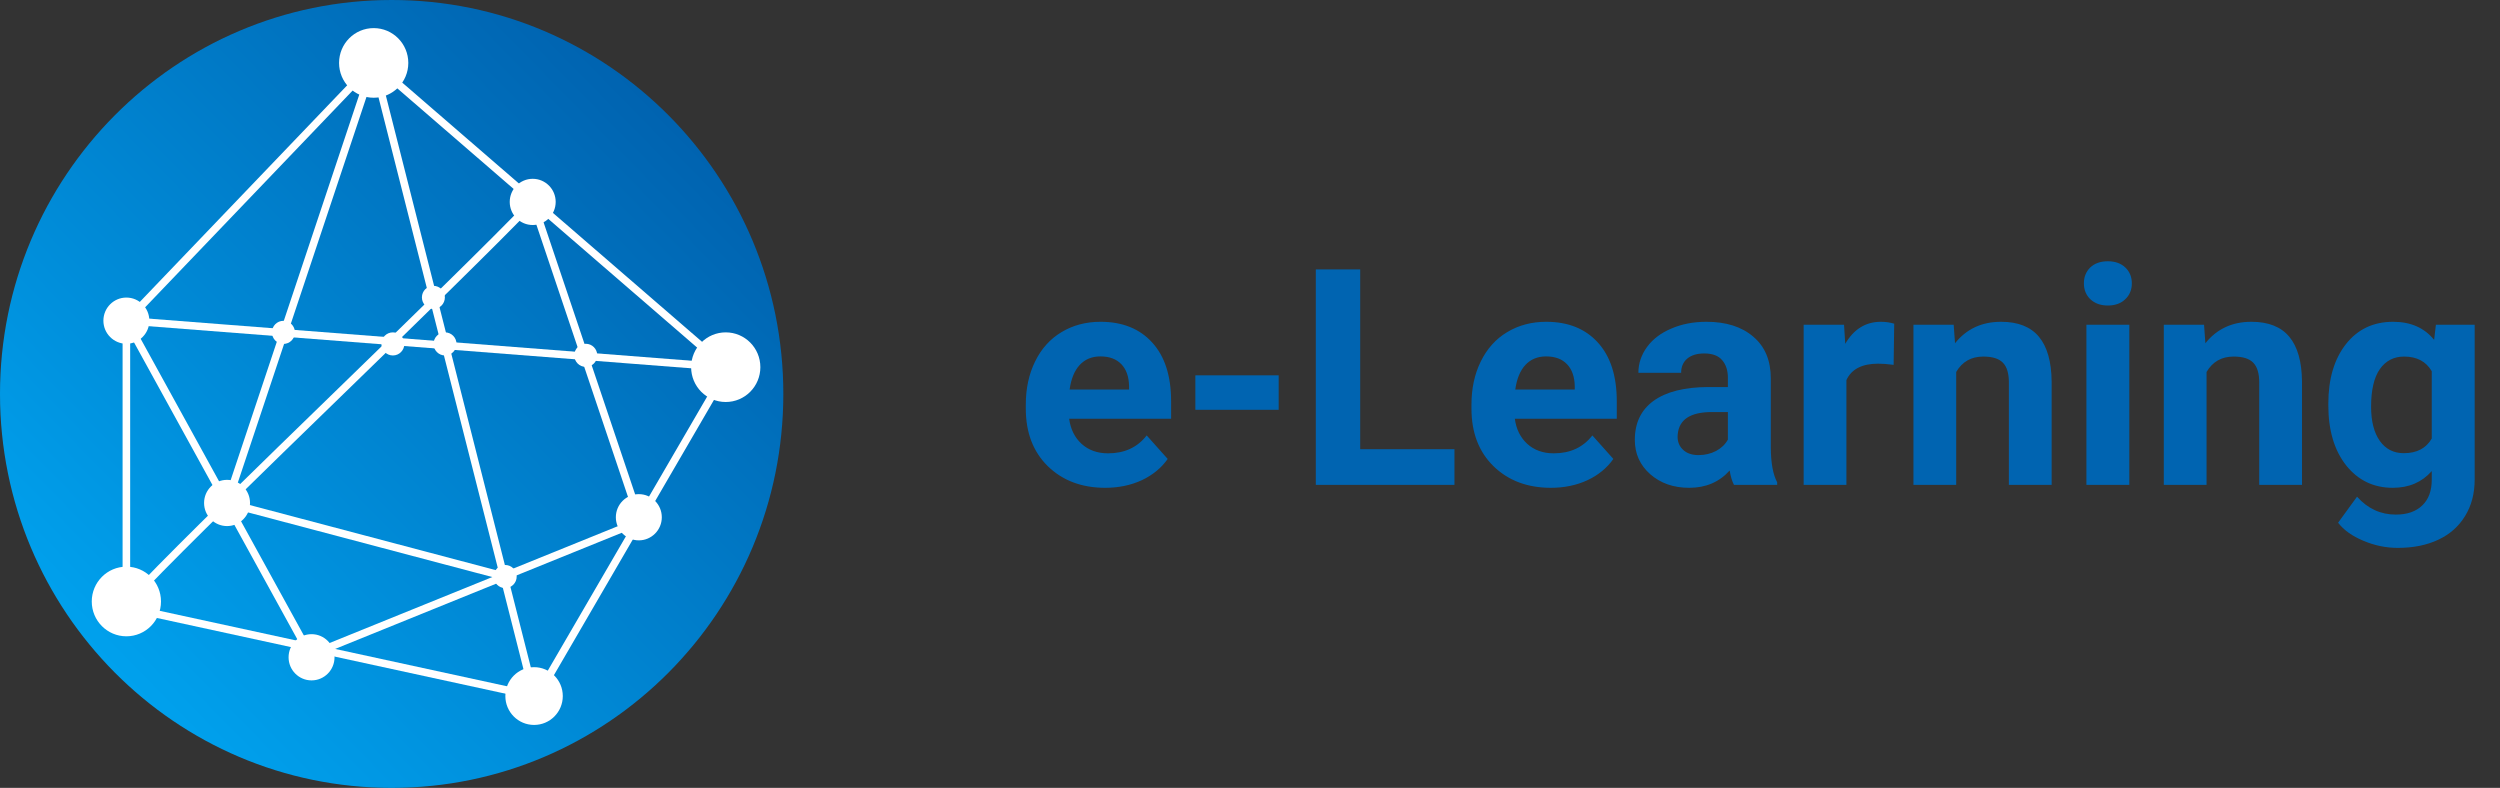 <svg width="165" height="52" viewBox="0 0 165 52" fill="none" xmlns="http://www.w3.org/2000/svg">
<rect x="0" y="0" width="165" height="52" fill="#333333" stroke="none"/>
<path d="M25.85 52C40.127 52 51.7 40.359 51.7 26C51.7 11.641 40.127 0 25.85 0C11.573 0 0 11.641 0 26C0 40.359 11.573 52 25.85 52Z" fill="url(#paint0_linear)"/>
<path d="M24.663 6.451C25.925 6.451 26.948 5.423 26.948 4.153C26.948 2.884 25.925 1.855 24.663 1.855C23.401 1.855 22.378 2.884 22.378 4.153C22.378 5.423 23.401 6.451 24.663 6.451Z" fill="white"/>
<path d="M35.249 47.846C36.296 47.846 37.144 46.993 37.144 45.94C37.144 44.887 36.296 44.033 35.249 44.033C34.202 44.033 33.353 44.887 33.353 45.94C33.353 46.993 34.202 47.846 35.249 47.846Z" fill="white"/>
<path d="M8.341 41.996C9.603 41.996 10.626 40.968 10.626 39.698C10.626 38.429 9.603 37.4 8.341 37.4C7.079 37.4 6.056 38.429 6.056 39.698C6.056 40.968 7.079 41.996 8.341 41.996Z" fill="white"/>
<path d="M47.899 26.532C49.161 26.532 50.184 25.503 50.184 24.233C50.184 22.964 49.161 21.936 47.899 21.936C46.637 21.936 45.614 22.964 45.614 24.233C45.614 25.503 46.637 26.532 47.899 26.532Z" fill="white"/>
<path d="M35.159 14.851C35.996 14.851 36.675 14.168 36.675 13.326C36.675 12.484 35.996 11.801 35.159 11.801C34.321 11.801 33.642 12.484 33.642 13.326C33.642 14.168 34.321 14.851 35.159 14.851Z" fill="white"/>
<path d="M8.341 22.689C9.178 22.689 9.857 22.006 9.857 21.164C9.857 20.322 9.178 19.639 8.341 19.639C7.503 19.639 6.824 20.322 6.824 21.164C6.824 22.006 7.503 22.689 8.341 22.689Z" fill="white"/>
<path d="M20.562 44.906C21.4 44.906 22.079 44.223 22.079 43.381C22.079 42.538 21.4 41.855 20.562 41.855C19.725 41.855 19.046 42.538 19.046 43.381C19.046 44.223 19.725 44.906 20.562 44.906Z" fill="white"/>
<path d="M14.985 34.721C15.823 34.721 16.502 34.038 16.502 33.195C16.502 32.353 15.823 31.67 14.985 31.67C14.148 31.67 13.469 32.353 13.469 33.195C13.469 34.038 14.148 34.721 14.985 34.721Z" fill="white"/>
<path d="M42.163 35.664C43 35.664 43.679 34.981 43.679 34.139C43.679 33.296 43 32.613 42.163 32.613C41.325 32.613 40.646 33.296 40.646 34.139C40.646 34.981 41.325 35.664 42.163 35.664Z" fill="white"/>
<path d="M24.673 4.154L8.341 21.213" stroke="white" stroke-width="0.5" stroke-miterlimit="10"/>
<path d="M35.159 13.326C29.721 18.996 14.906 33.004 9.468 38.674" stroke="white" stroke-width="0.5" stroke-miterlimit="10"/>
<path d="M48.089 24.234L35.159 46.471" stroke="white" stroke-width="0.5" stroke-miterlimit="10"/>
<path d="M42.153 34.44L20.562 43.19" stroke="white" stroke-width="0.5" stroke-miterlimit="10"/>
<path d="M35.248 45.938L7.952 40.008" stroke="white" stroke-width="0.5" stroke-miterlimit="10"/>
<path d="M47.889 24.234L24.663 4.154" stroke="white" stroke-width="0.5" stroke-miterlimit="10"/>
<path d="M47.899 24.235L8.341 21.164" stroke="white" stroke-width="0.5" stroke-miterlimit="10"/>
<path d="M8.341 21.164V39.698" stroke="white" stroke-width="0.5" stroke-miterlimit="10"/>
<path d="M24.673 4.154L14.985 33.195" stroke="white" stroke-width="0.5" stroke-miterlimit="10"/>
<path d="M24.663 4.154L35.279 46.029" stroke="white" stroke-width="0.5" stroke-miterlimit="10"/>
<path d="M35.159 13.326L42.163 34.138" stroke="white" stroke-width="0.5" stroke-miterlimit="10"/>
<path d="M8.341 21.164L20.562 43.381" stroke="white" stroke-width="0.5" stroke-miterlimit="10"/>
<path d="M38.661 24.215C39.079 24.215 39.419 23.873 39.419 23.452C39.419 23.031 39.079 22.689 38.661 22.689C38.242 22.689 37.902 23.031 37.902 23.452C37.902 23.873 38.242 24.215 38.661 24.215Z" fill="white"/>
<path d="M33.343 38.814C33.761 38.814 34.101 38.473 34.101 38.052C34.101 37.63 33.761 37.289 33.343 37.289C32.924 37.289 32.584 37.63 32.584 38.052C32.584 38.473 32.924 38.814 33.343 38.814Z" fill="white"/>
<path d="M25.93 23.461C26.349 23.461 26.688 23.119 26.688 22.698C26.688 22.277 26.349 21.936 25.93 21.936C25.511 21.936 25.172 22.277 25.172 22.698C25.172 23.119 25.511 23.461 25.93 23.461Z" fill="white"/>
<path d="M18.706 22.699C19.125 22.699 19.465 22.358 19.465 21.936C19.465 21.515 19.125 21.174 18.706 21.174C18.288 21.174 17.948 21.515 17.948 21.936C17.948 22.358 18.288 22.699 18.706 22.699Z" fill="white"/>
<path d="M28.604 20.39C29.023 20.39 29.362 20.049 29.362 19.628C29.362 19.207 29.023 18.865 28.604 18.865C28.185 18.865 27.846 19.207 27.846 19.628C27.846 20.049 28.185 20.39 28.604 20.39Z" fill="white"/>
<path d="M29.372 23.461C29.791 23.461 30.13 23.119 30.13 22.698C30.13 22.277 29.791 21.936 29.372 21.936C28.953 21.936 28.614 22.277 28.614 22.698C28.614 23.119 28.953 23.461 29.372 23.461Z" fill="white"/>
<path d="M33.343 38.052L14.985 33.195" stroke="white" stroke-width="0.5" stroke-miterlimit="10"/>
<path d="M72.947 32.195C71.398 32.195 70.135 31.72 69.158 30.77C68.188 29.819 67.703 28.553 67.703 26.971V26.697C67.703 25.636 67.908 24.689 68.318 23.855C68.728 23.016 69.308 22.371 70.057 21.922C70.812 21.466 71.671 21.238 72.635 21.238C74.08 21.238 75.216 21.694 76.043 22.605C76.876 23.517 77.293 24.809 77.293 26.482V27.635H70.564C70.656 28.325 70.929 28.878 71.385 29.295C71.847 29.712 72.43 29.92 73.133 29.92C74.22 29.92 75.07 29.526 75.682 28.738L77.068 30.291C76.645 30.89 76.072 31.359 75.35 31.697C74.627 32.029 73.826 32.195 72.947 32.195ZM72.625 23.523C72.065 23.523 71.609 23.712 71.258 24.09C70.913 24.467 70.691 25.008 70.594 25.711H74.519V25.486C74.507 24.861 74.337 24.38 74.012 24.041C73.686 23.696 73.224 23.523 72.625 23.523ZM84.393 27.049H78.894V24.773H84.393V27.049ZM89.773 29.646H95.994V32H86.844V17.781H89.773V29.646ZM102.361 32.195C100.812 32.195 99.549 31.72 98.572 30.77C97.602 29.819 97.117 28.553 97.117 26.971V26.697C97.117 25.636 97.322 24.689 97.732 23.855C98.143 23.016 98.722 22.371 99.471 21.922C100.226 21.466 101.085 21.238 102.049 21.238C103.494 21.238 104.63 21.694 105.457 22.605C106.29 23.517 106.707 24.809 106.707 26.482V27.635H99.978C100.07 28.325 100.343 28.878 100.799 29.295C101.261 29.712 101.844 29.92 102.547 29.92C103.634 29.92 104.484 29.526 105.096 28.738L106.482 30.291C106.059 30.89 105.486 31.359 104.764 31.697C104.041 32.029 103.24 32.195 102.361 32.195ZM102.039 23.523C101.479 23.523 101.023 23.712 100.672 24.09C100.327 24.467 100.105 25.008 100.008 25.711H103.934V25.486C103.921 24.861 103.751 24.38 103.426 24.041C103.1 23.696 102.638 23.523 102.039 23.523ZM114.441 32C114.311 31.746 114.217 31.43 114.158 31.053C113.475 31.814 112.586 32.195 111.492 32.195C110.457 32.195 109.598 31.896 108.914 31.297C108.237 30.698 107.898 29.943 107.898 29.031C107.898 27.912 108.312 27.052 109.139 26.453C109.972 25.854 111.173 25.551 112.742 25.545H114.041V24.939C114.041 24.451 113.914 24.061 113.66 23.768C113.413 23.475 113.019 23.328 112.479 23.328C112.003 23.328 111.629 23.442 111.355 23.67C111.089 23.898 110.955 24.21 110.955 24.607H108.133C108.133 23.995 108.322 23.429 108.699 22.908C109.077 22.387 109.611 21.98 110.301 21.688C110.991 21.388 111.766 21.238 112.625 21.238C113.927 21.238 114.959 21.567 115.721 22.225C116.489 22.876 116.873 23.794 116.873 24.979V29.559C116.88 30.561 117.02 31.32 117.293 31.834V32H114.441ZM112.107 30.037C112.524 30.037 112.908 29.946 113.26 29.764C113.611 29.575 113.872 29.324 114.041 29.012V27.195H112.986C111.574 27.195 110.822 27.684 110.73 28.66L110.721 28.826C110.721 29.178 110.844 29.467 111.092 29.695C111.339 29.923 111.678 30.037 112.107 30.037ZM124.979 24.08C124.594 24.028 124.256 24.002 123.963 24.002C122.895 24.002 122.195 24.363 121.863 25.086V32H119.041V21.434H121.707L121.785 22.693C122.352 21.723 123.136 21.238 124.139 21.238C124.451 21.238 124.744 21.281 125.018 21.365L124.979 24.08ZM128.943 21.434L129.031 22.654C129.786 21.71 130.799 21.238 132.068 21.238C133.188 21.238 134.021 21.567 134.568 22.225C135.115 22.882 135.395 23.865 135.408 25.174V32H132.586V25.242C132.586 24.643 132.456 24.21 132.195 23.943C131.935 23.67 131.502 23.533 130.896 23.533C130.102 23.533 129.507 23.872 129.109 24.549V32H126.287V21.434H128.943ZM140.535 32H137.703V21.434H140.535V32ZM137.537 18.699C137.537 18.276 137.677 17.928 137.957 17.654C138.243 17.381 138.631 17.244 139.119 17.244C139.601 17.244 139.985 17.381 140.271 17.654C140.558 17.928 140.701 18.276 140.701 18.699C140.701 19.129 140.555 19.48 140.262 19.754C139.975 20.027 139.594 20.164 139.119 20.164C138.644 20.164 138.26 20.027 137.967 19.754C137.68 19.48 137.537 19.129 137.537 18.699ZM145.467 21.434L145.555 22.654C146.31 21.71 147.322 21.238 148.592 21.238C149.712 21.238 150.545 21.567 151.092 22.225C151.639 22.882 151.919 23.865 151.932 25.174V32H149.109V25.242C149.109 24.643 148.979 24.21 148.719 23.943C148.458 23.67 148.025 23.533 147.42 23.533C146.626 23.533 146.03 23.872 145.633 24.549V32H142.811V21.434H145.467ZM153.67 26.639C153.67 25.018 154.054 23.712 154.822 22.723C155.597 21.733 156.639 21.238 157.947 21.238C159.106 21.238 160.008 21.635 160.652 22.43L160.77 21.434H163.328V31.648C163.328 32.573 163.117 33.377 162.693 34.06C162.277 34.744 161.688 35.265 160.926 35.623C160.164 35.981 159.272 36.16 158.25 36.16C157.475 36.16 156.72 36.004 155.984 35.691C155.249 35.385 154.692 34.988 154.314 34.5L155.564 32.781C156.268 33.569 157.12 33.963 158.123 33.963C158.872 33.963 159.454 33.761 159.871 33.357C160.288 32.96 160.496 32.394 160.496 31.658V31.092C159.845 31.828 158.989 32.195 157.928 32.195C156.658 32.195 155.63 31.701 154.842 30.711C154.061 29.715 153.67 28.396 153.67 26.756V26.639ZM156.492 26.844C156.492 27.801 156.684 28.553 157.068 29.1C157.452 29.64 157.98 29.91 158.65 29.91C159.51 29.91 160.125 29.588 160.496 28.943V24.5C160.118 23.855 159.51 23.533 158.67 23.533C157.993 23.533 157.459 23.81 157.068 24.363C156.684 24.917 156.492 25.744 156.492 26.844Z" fill="#0064B1"/>
<defs>
<linearGradient id="paint0_linear" x1="6.516" y1="43.341" x2="43.44" y2="7.147" gradientUnits="userSpaceOnUse">
<stop stop-color="#00A1ED"/>
<stop offset="1" stop-color="#0063B0"/>
</linearGradient>
</defs>
</svg>
